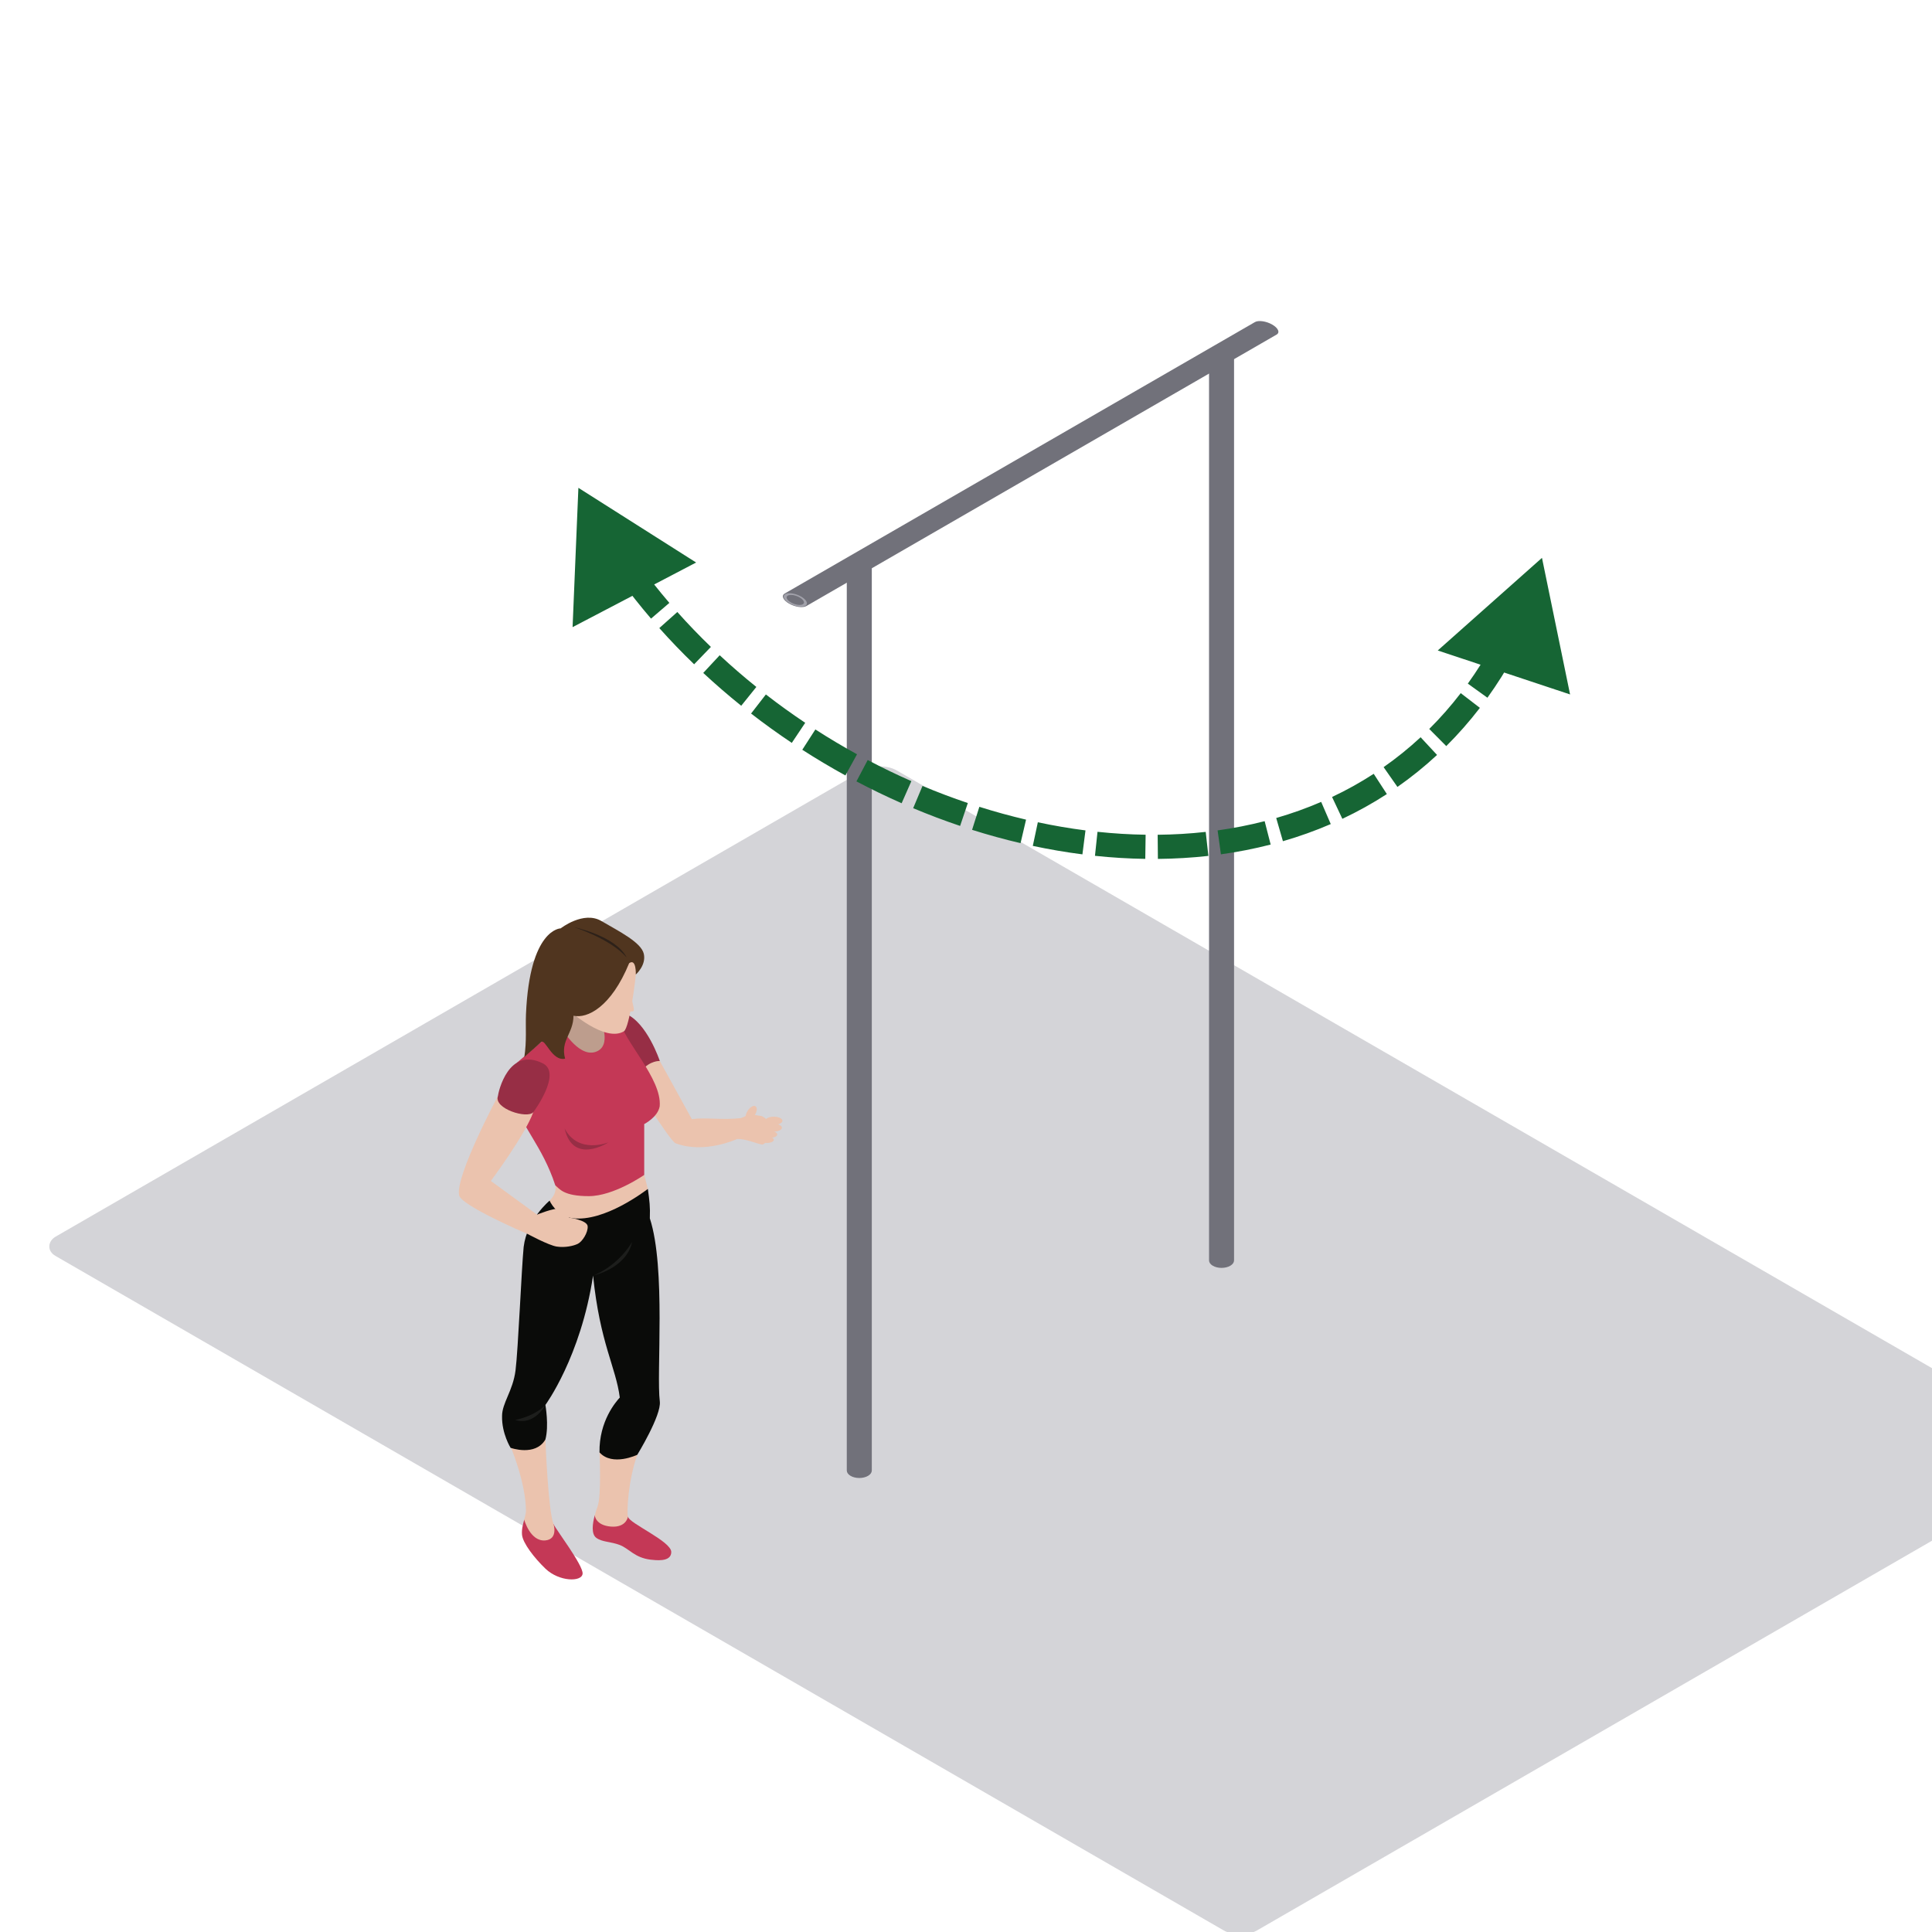 <svg width="800" height="800" viewBox="0 0 800 800" fill="none" xmlns="http://www.w3.org/2000/svg">
<g clip-path="url(#clip0_7721_38857)">
<rect width="574.505" height="402.153" rx="8" transform="matrix(0.866 0.5 -0.866 0.5 364.353 315)" fill="#D4D4D8"/>
<path fill-rule="evenodd" clip-rule="evenodd" d="M350.638 608.899C350.638 609.694 351.144 610.49 352.155 611.096C354.177 612.31 357.456 612.31 359.479 611.096C360.49 610.49 360.996 609.694 360.996 608.899V234.041C360.996 233.246 360.49 232.45 359.479 231.844C357.456 230.63 354.177 230.63 352.155 231.844C351.144 232.45 350.638 233.246 350.638 234.041V608.899Z" fill="#71717A"/>
<circle r="3.436" transform="matrix(0.866 -0.5 0.866 0.5 355.817 233.936)" stroke="#A1A1AA"/>
<path fill-rule="evenodd" clip-rule="evenodd" d="M500.638 521.899C500.638 522.694 501.143 523.49 502.155 524.096C504.177 525.31 507.456 525.31 509.479 524.096C510.49 523.49 510.995 522.694 510.995 521.899V147.041C510.995 146.246 510.49 145.45 509.479 144.844C507.456 143.63 504.177 143.63 502.155 144.844C501.143 145.45 500.638 146.246 500.638 147.041V521.899Z" fill="#71717A"/>
<circle r="3.436" transform="matrix(0.866 -0.5 0.866 0.5 505.817 146.936)" stroke="#A1A1AA"/>
<path fill-rule="evenodd" clip-rule="evenodd" d="M528.609 138.55C529.297 138.153 529.548 137.503 529.198 136.694C528.497 135.076 525.658 133.437 522.856 133.032C521.455 132.83 520.328 132.975 519.64 133.372L324.918 245.778C324.229 246.176 323.979 246.826 324.329 247.635C325.029 249.253 327.869 250.892 330.671 251.296C332.072 251.499 333.198 251.354 333.887 250.956L528.609 138.55Z" fill="#71717A"/>
<circle r="3.436" transform="matrix(-1.183 -0.183 -0.317 -0.683 329.312 248.42)" stroke="#A1A1AA"/>
<path d="M239.5 202L237.094 259.685L288.253 232.926L239.5 202ZM638.5 231L595.343 269.351L650.135 287.551L638.5 231ZM242.424 218.008C245.912 224.026 249.655 229.887 253.631 235.585L261.832 229.862C258.013 224.389 254.42 218.763 251.075 212.993L242.424 218.008ZM256.656 239.826C260.744 245.438 265.059 250.884 269.579 256.155L277.17 249.645C272.819 244.571 268.668 239.332 264.738 233.938L256.656 239.826ZM273.005 260.074C277.621 265.251 282.435 270.252 287.426 275.068L294.37 267.872C289.556 263.227 284.915 258.406 280.47 253.419L273.005 260.074ZM291.201 278.644C296.279 283.367 301.528 287.903 306.926 292.243L313.192 284.45C307.978 280.258 302.911 275.879 298.011 271.322L291.201 278.644ZM311.004 295.463C316.488 299.713 322.116 303.766 327.867 307.611L333.425 299.298C327.866 295.582 322.428 291.666 317.131 287.56L311.004 295.463ZM332.212 310.462C338.049 314.22 344.006 317.767 350.06 321.094L354.876 312.33C349.025 309.114 343.267 305.686 337.625 302.053L332.212 310.462ZM354.633 323.556C360.786 326.8 367.033 329.818 373.35 332.601L377.382 323.45C371.279 320.762 365.244 317.845 359.297 314.71L354.633 323.556ZM378.124 334.654C384.544 337.348 391.032 339.799 397.564 341.999L400.755 332.521C394.455 330.4 388.193 328.034 381.992 325.433L378.124 334.654ZM402.518 343.616C409.177 345.721 415.877 347.564 422.592 349.133L424.868 339.396C418.406 337.885 411.953 336.111 405.533 334.081L402.518 343.616ZM427.663 350.266C434.509 351.724 441.366 352.896 448.208 353.771L449.476 343.852C442.915 343.013 436.33 341.888 429.746 340.485L427.663 350.266ZM453.402 354.378C460.377 355.116 467.331 355.542 474.235 355.642L474.38 345.643C467.789 345.547 461.138 345.141 454.454 344.433L453.402 354.378ZM479.46 355.655C486.497 355.588 493.476 355.177 500.366 354.409L499.257 344.47C492.716 345.2 486.076 345.592 479.365 345.656L479.46 355.655ZM505.558 353.759C512.534 352.79 519.411 351.446 526.155 349.711L523.664 340.027C517.301 341.663 510.797 342.936 504.183 343.854L505.558 353.759ZM531.231 348.324C537.99 346.368 544.604 344.007 551.038 341.228L547.073 332.048C541.036 334.655 534.819 336.875 528.451 338.719L531.231 348.324ZM555.842 339.059C562.186 336.068 568.34 332.655 574.27 328.806L568.825 320.418C563.282 324.016 557.523 327.211 551.578 330.014L555.842 339.059ZM578.653 325.851C584.357 321.862 589.834 317.452 595.052 312.609L588.248 305.28C583.371 309.807 578.252 313.929 572.922 317.657L578.653 325.851ZM598.869 308.941C603.77 304.068 608.42 298.793 612.791 293.107L604.863 287.013C600.76 292.35 596.403 297.292 591.818 301.85L598.869 308.941ZM615.91 288.914C619.91 283.354 623.654 277.428 627.118 271.127L618.356 266.309C615.082 272.264 611.553 277.848 607.793 283.074L615.91 288.914ZM629.619 266.419C632.712 260.389 635.559 254.035 638.141 247.351L628.813 243.748C626.353 250.114 623.65 256.147 620.722 261.855L629.619 266.419Z" fill="#166534"/>
<path fill-rule="evenodd" clip-rule="evenodd" d="M266.756 486.504C267.377 488.9 268.269 492.307 268.269 492.307L260.744 503.165L244.406 508.475L234.92 507.765L226.966 499.993C226.966 499.993 226.152 500.916 227.577 497.16C230.944 493.862 229.926 490.801 229.926 490.801L250.929 485.125C250.929 485.125 266.369 485.005 266.756 486.504Z" fill="#EBC3AE"/>
<path fill-rule="evenodd" clip-rule="evenodd" d="M246.27 627.48C245.369 630.832 244.732 635.157 246.892 636.768C249.338 638.6 252.953 638.303 256.736 639.786C260.513 641.269 262.764 645.002 269.342 645.82C271.037 645.967 277.957 647.098 277.957 642.658C277.957 638.208 260.523 630.799 260.012 628.038L246.27 627.48Z" fill="#C43856"/>
<path fill-rule="evenodd" clip-rule="evenodd" d="M260.012 628.036C259.498 625.79 260.113 613.019 263.887 602.388C261.639 597.688 255.728 597.994 255.728 597.994L248.239 601.401C248.239 601.401 249.098 619.251 247.468 623.747C247.198 624.486 246.703 625.872 246.271 627.479C246.271 627.479 246.547 631.616 252.972 632.127C259.397 632.636 260.012 628.036 260.012 628.036Z" fill="#EBC3AE"/>
<path fill-rule="evenodd" clip-rule="evenodd" d="M229.21 631.108C230.047 633.168 241.553 648.17 241.244 651.641C240.938 655.119 231.556 655.018 225.84 649.536C221.312 645.187 216.461 638.974 216.158 635.499C215.96 633.273 216.526 631.31 217.063 629.289L229.21 631.108Z" fill="#C43856"/>
<path fill-rule="evenodd" clip-rule="evenodd" d="M217.063 629.289C217.359 628.162 217.649 627.017 217.792 625.792C217.766 613.483 211.019 597.992 211.019 597.992L225.84 596.053C225.84 596.053 226.966 625.586 229.211 631.108C229.211 631.108 231.205 637.328 225.84 637.853C219.571 638.462 217.063 629.289 217.063 629.289Z" fill="#EBC3AE"/>
<path fill-rule="evenodd" clip-rule="evenodd" d="M268.269 492.307C267.186 493.056 250.357 506.118 237.044 504.433C230.339 503.579 227.578 497.16 227.578 497.16C227.578 497.16 218.221 504.847 216.835 516.347C215.95 525.367 214.558 558.858 213.471 567.441C212.385 576.024 207.853 580.93 207.892 586.446C207.746 593.604 211.425 599.514 211.425 599.514C211.425 599.514 221.715 603.207 225.84 596.052C227.376 590.331 225.84 581.748 225.84 581.748C225.84 581.748 240.477 561.916 245.578 528.19C248.434 556.192 255.006 566.013 256.645 578.684C255.158 580.347 248.037 588.32 248.239 601.402C253.587 607.347 263.887 602.389 263.887 602.389C263.887 602.389 273.933 586.025 273.214 580.317C271.737 568.667 275.816 525.136 269.085 504.492C269.255 499.573 268.959 497.444 268.269 492.307Z" fill="#0A0B09"/>
<path fill-rule="evenodd" clip-rule="evenodd" d="M225.84 581.748C225.84 581.748 222.271 586.087 213.299 587.977C221.458 590.432 225.84 581.748 225.84 581.748Z" fill="#1D1E1C"/>
<path fill-rule="evenodd" clip-rule="evenodd" d="M305.19 471.642C308.716 471.43 313.548 473.712 315.587 473.914C317.627 474.117 319.969 466.459 319.969 466.459C319.969 466.459 316.97 462.272 314.999 462.07C313.028 461.868 310.184 461.133 310.184 461.133C310.184 461.133 308.964 462.336 306.618 463.004C304.269 463.666 303.71 466.459 303.71 466.459C303.71 466.459 304.559 471.502 305.19 471.642Z" fill="#EBC3AE"/>
<path fill-rule="evenodd" clip-rule="evenodd" d="M273.214 439.346C273.214 439.346 282.349 455.905 286.477 463.413C292.597 462.595 298.556 463.872 306.618 463.005C306.39 464.361 305.19 471.644 305.19 471.644C305.19 471.644 291.725 477.922 279.795 473.427C277.524 472.824 260.744 445.631 260.744 445.631L264.996 437.859L273.214 439.346Z" fill="#EBC3AE"/>
<path fill-rule="evenodd" clip-rule="evenodd" d="M259.017 419.727C267.963 423.404 273.214 439.344 273.214 439.344C273.214 439.344 269.343 438.989 265.52 443.383C261.691 447.774 252.208 426.312 252.208 426.312C252.208 426.312 257.218 419.528 259.017 419.727Z" fill="#972E45"/>
<path fill-rule="evenodd" clip-rule="evenodd" d="M250.106 417.837L254.762 436.226L247.468 443.384L232.578 439.707L228.7 430.609L231.966 414.643L250.106 417.837Z" fill="#BD9D8D"/>
<path fill-rule="evenodd" clip-rule="evenodd" d="M214.018 457.277C215.238 465.661 224.62 474.446 229.926 490.801C231.751 492.336 233.394 495.296 243.795 495.296C254.195 495.296 266.756 486.504 266.756 486.504V465.453C266.756 465.453 272.4 462.594 273.165 458.095C274.19 446.654 258.073 430.915 256.443 422.127C255.012 422.127 248.59 422.127 248.59 422.127C248.59 422.127 253.786 433.367 246.446 435.616C239.104 437.862 231.966 424.784 231.966 424.784L214.018 440.075C214.018 440.075 212.792 448.899 214.018 457.277Z" fill="#C43856"/>
<path fill-rule="evenodd" clip-rule="evenodd" d="M263.272 403.529C263.191 405.377 260.725 425.294 258.379 427.029C250.526 431.833 235.672 418.419 235.672 418.419L246.446 395.047H264.495C264.495 395.047 264.905 399.747 263.272 403.529Z" fill="#EBC3AE"/>
<path fill-rule="evenodd" clip-rule="evenodd" d="M260.523 398.829C253.05 417.045 243.183 421.873 237.471 420.591C237.448 428.004 231.94 430.84 234.003 438.374C228.498 439.58 225.788 429.843 224.064 431.518C222.333 433.19 218.504 436.356 217.102 437.735C218.146 431.222 217.567 425.211 217.792 419.982C219.318 384.392 232.171 384.418 232.171 384.418C232.171 384.418 241.586 377.025 249.01 381.367C256.43 385.709 265.52 390.217 266.59 394.973C267.661 399.722 263.272 403.53 263.272 403.53C263.272 403.53 263.552 396.707 260.523 398.829Z" fill="#50351F"/>
<path fill-rule="evenodd" clip-rule="evenodd" d="M237.676 383.91C237.676 383.91 254.911 387.483 259.501 396.477C252.771 388.709 237.676 383.91 237.676 383.91Z" fill="#2D2119"/>
<path fill-rule="evenodd" clip-rule="evenodd" d="M260.744 410.449C260.744 410.449 262.69 417.5 262.456 418.419C262.228 419.345 259.017 418.419 259.017 418.419L260.744 410.449Z" fill="#EBC3AE"/>
<path fill-rule="evenodd" clip-rule="evenodd" d="M235.632 504.185C235.632 504.185 234.413 500.915 231.859 500.508C229.311 500.097 222.379 502.956 222.379 502.956C220.856 501.848 203.253 489.008 203.253 489.008C203.253 489.008 217.447 469.935 220.817 460.533L206.165 453.906C206.165 453.906 188.519 486.915 190.1 494.836C190.458 498.973 217.379 510.519 218.4 510.93C218.4 510.93 227.171 515.669 230.538 516.181C233.902 516.69 237.471 515.94 239.309 515.014C241.143 514.098 243.548 510.317 243.339 507.764C243.138 505.209 235.632 504.185 235.632 504.185Z" fill="#EBC3AE"/>
<path fill-rule="evenodd" clip-rule="evenodd" d="M220.817 460.534C221.429 459.768 232.477 444.557 224.978 440.421C210.599 433.06 206.366 452.068 206.165 453.906C204.427 459.122 218.4 463.412 220.817 460.534Z" fill="#972E45"/>
<path fill-rule="evenodd" clip-rule="evenodd" d="M233.801 467.297C237.265 482.621 251.954 473.018 251.954 473.018C251.954 473.018 239.51 478.129 233.801 467.297Z" fill="#972E45"/>
<path fill-rule="evenodd" clip-rule="evenodd" d="M245.578 528.191C245.578 528.191 255.201 524.937 261.746 514.291C259.297 525.338 245.578 528.191 245.578 528.191Z" fill="#1D1E1C"/>
<path fill-rule="evenodd" clip-rule="evenodd" d="M312.497 461.821C311.508 463.373 310.053 464.211 309.25 463.695C308.44 463.177 308.596 461.498 309.588 459.95C310.574 458.402 312.035 457.561 312.835 458.079C313.645 458.597 313.492 460.269 312.497 461.821Z" fill="#EBC3AE"/>
<path fill-rule="evenodd" clip-rule="evenodd" d="M324 464.09C324 465.025 322.399 465.785 320.428 465.785C318.447 465.785 316.849 465.025 316.849 464.09C316.849 463.161 318.447 462.404 320.428 462.404C322.399 462.404 324 463.161 324 464.09Z" fill="#EBC3AE"/>
<path fill-rule="evenodd" clip-rule="evenodd" d="M323.769 466.952C323.769 467.904 321.989 468.677 319.8 468.677C317.607 468.677 315.828 467.904 315.828 466.952C315.828 465.997 317.607 465.225 319.8 465.225C321.989 465.225 323.769 465.997 323.769 466.952Z" fill="#EBC3AE"/>
<path fill-rule="evenodd" clip-rule="evenodd" d="M321.84 469.751C321.84 470.547 320.454 471.186 318.733 471.186C317.019 471.186 315.626 470.547 315.626 469.751C315.626 468.956 317.019 468.311 318.733 468.311C320.454 468.311 321.84 468.956 321.84 469.751Z" fill="#EBC3AE"/>
<path fill-rule="evenodd" clip-rule="evenodd" d="M320.428 471.958C320.428 472.682 319.156 473.272 317.588 473.272C316.023 473.272 314.754 472.682 314.754 471.958C314.754 471.235 316.023 470.645 317.588 470.645C319.156 470.645 320.428 471.235 320.428 471.958Z" fill="#EBC3AE"/>
</g>
<defs>
<clipPath id="clip0_7721_38857">
<rect width="800" height="800" fill="white"/>
</clipPath>
</defs>
</svg>
